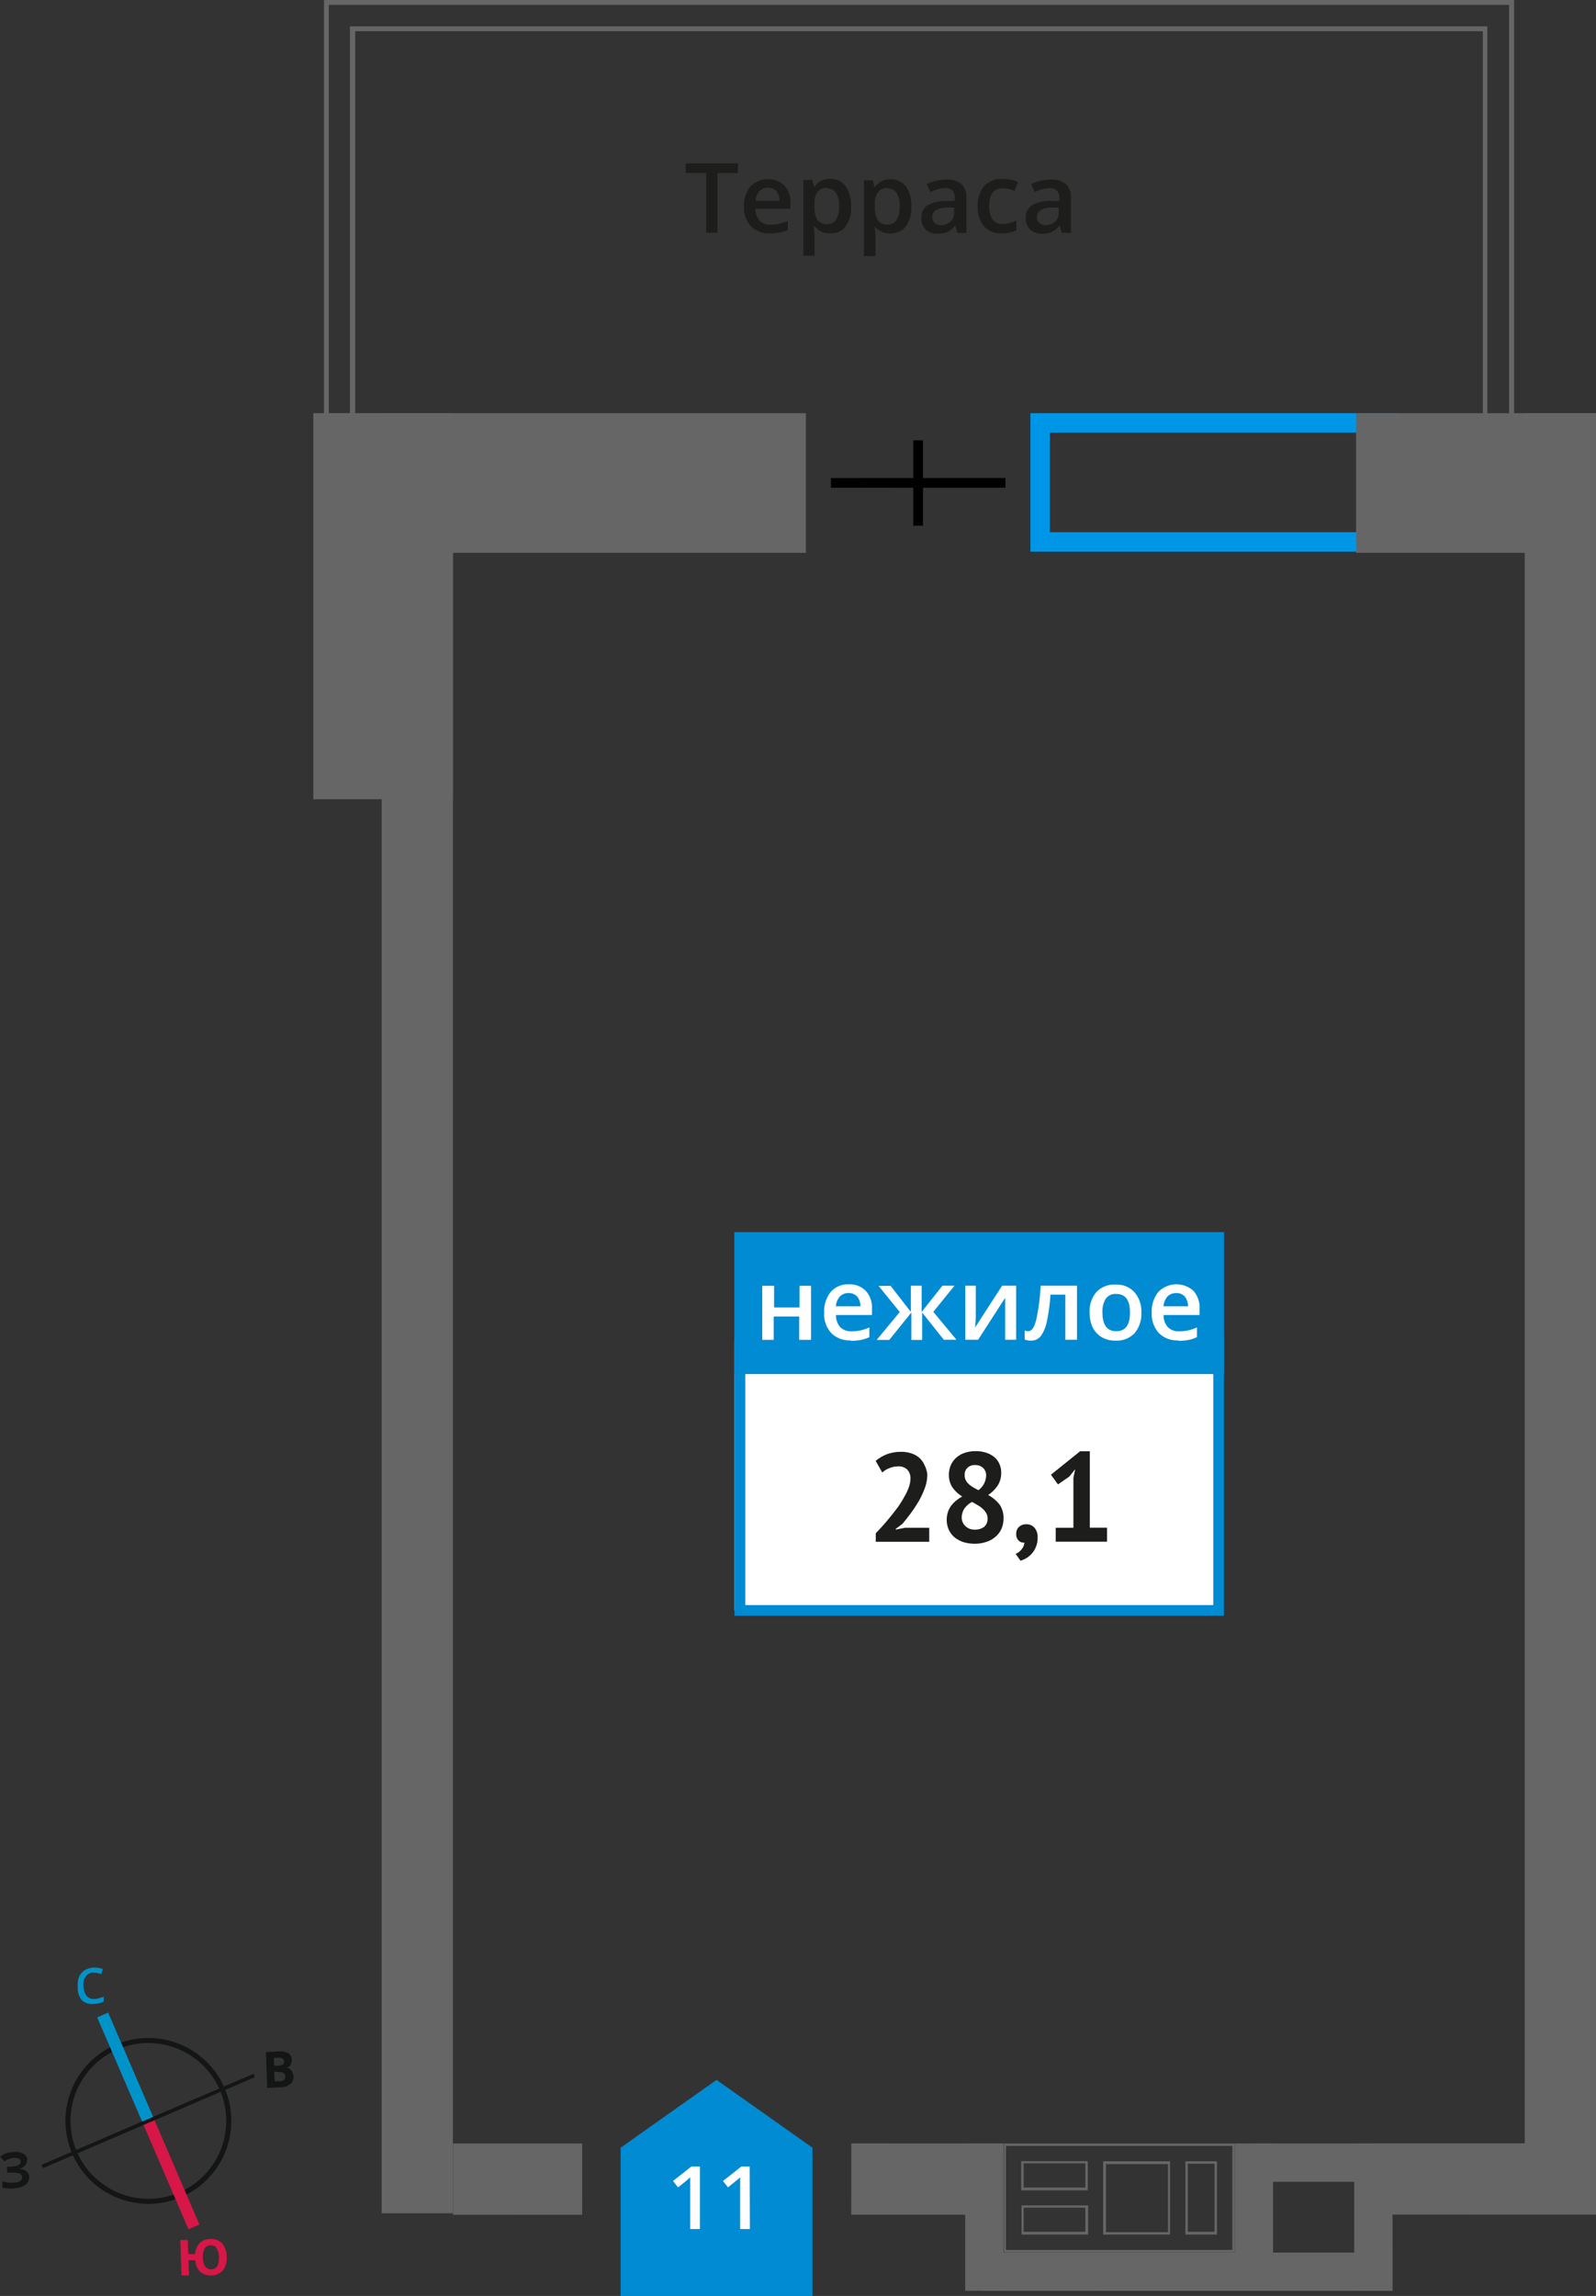 <svg xmlns="http://www.w3.org/2000/svg" width="57.92mm" height="83.31mm" viewBox="0 0 164.18 236.15"><rect x="0" y="0" width="164.18" height="236.15" fill="#333333" stroke="none"/><defs><style>.cls-1{fill:#666;}.cls-2{fill:#0096e7;}.cls-3{fill:#fff;}.cls-4,.cls-7{fill:#008bd2;}.cls-5{fill:#1d1d1b;}.cls-10,.cls-6,.cls-8,.cls-9{fill:none;stroke-miterlimit:10;}.cls-6{stroke:#000;}.cls-7{fill-rule:evenodd;}.cls-8{stroke:#141515;stroke-width:0.52px;}.cls-9{stroke:#0093ca;}.cls-10,.cls-9{stroke-width:1.23px;}.cls-10{stroke:#d61747;}.cls-11{fill:#141515;}.cls-12{fill:#0093ca;}.cls-13{fill:#d61747;}</style></defs><g id="text"><path class="cls-1" d="M155.24.5V46.24H153V2.71H36V44.56H33.83V.5H155.24m.5-.5H33.33V45.06h3.21V3.21h116V46.74h3.21V0Z"/><path class="cls-2" d="M141.88,44.5V54.74H108V44.5h33.87m2-2H106V56.74h37.87V42.5Z"/><rect class="cls-1" x="19.56" y="55.17" width="39.71" height="14.36" transform="translate(101.76 22.94) rotate(90)"/><rect class="cls-1" x="33.33" y="42.5" width="49.56" height="14.36" transform="translate(116.23 99.36) rotate(-180)"/><rect class="cls-1" x="139.51" y="42.5" width="24.68" height="14.36" transform="translate(303.69 99.36) rotate(-180)"/><rect class="cls-1" x="87.55" y="220.47" width="13.29" height="7.33" transform="translate(188.37 448.28) rotate(-179.99)"/><rect class="cls-1" x="141.28" y="220.47" width="22.9" height="7.33" transform="translate(305.44 448.28) rotate(-179.99)"/><rect class="cls-1" x="46.57" y="220.47" width="13.29" height="7.33" transform="translate(106.42 448.28) rotate(-179.99)"/><rect class="cls-1" x="68.27" y="131.08" width="184.49" height="7.33" transform="translate(295.26 -25.77) rotate(90)"/><path class="cls-1" d="M113.48,220.72h13.29v10.7H103.48v-10.7h10m0,9.12h6.88V222.3h-6.88v7.54m-8.43-4.55h6.85v-3h-6.85v3m16.89,4.55h3.25V222.3h-3.25v7.54m-10,0v-3h-6.85v3h6.85m1.83-9.37h-10.5v11.2H127v-11.2H113.73Zm0,9.12v-7h6.38v7ZM105.3,225v-2.49h6.35V225Zm16.89,4.55v-7h2.75v7Zm-10.54,0H105.3v-2.48h6.35v2.48Z"/><rect class="cls-1" x="93.68" y="226.08" width="15.16" height="3.94" transform="translate(-126.79 329.3) rotate(-90)"/><rect class="cls-1" x="121.4" y="226.08" width="15.16" height="3.94" transform="translate(-99.06 357.03) rotate(-90)"/><rect class="cls-1" x="133.69" y="226.08" width="15.16" height="3.94" transform="translate(-86.77 369.32) rotate(-90)"/><rect class="cls-1" x="100.84" y="231.69" width="29.13" height="3.94"/><rect class="cls-1" x="112.77" y="231.69" width="17.2" height="3.94"/><rect class="cls-1" x="128.98" y="231.69" width="14.26" height="3.94"/><rect class="cls-1" x="128.98" y="220.47" width="14.26" height="3.94"/><rect class="cls-1" x="-49.65" y="131.41" width="185.15" height="7.33" transform="translate(178 92.15) rotate(90)"/><rect class="cls-3" x="75.56" y="137.93" width="49.8" height="27.71"/><path class="cls-4" d="M124.81,138.49H76.67v26.6h48.14Zm-48.69-1.11h49.79v28.81H75.56V137.38Z"/><rect class="cls-4" x="75.54" y="126.73" width="50.38" height="14.6"/><path class="cls-3" d="M121,133a1.2,1.2,0,0,0-.91.36,1.71,1.71,0,0,0-.4,1h2.52a1.56,1.56,0,0,0-.33-1A1.12,1.12,0,0,0,121,133m.21,4.87a2.68,2.68,0,0,1-2-.76,2.9,2.9,0,0,1-.73-2.08,3.19,3.19,0,0,1,.68-2.15,2.61,2.61,0,0,1,3.61-.11,2.59,2.59,0,0,1,.63,1.85v.64h-3.7a1.82,1.82,0,0,0,.43,1.24,1.55,1.55,0,0,0,1.17.43,4.17,4.17,0,0,0,1.83-.4v1a3.25,3.25,0,0,1-.88.29,5.05,5.05,0,0,1-1,.09M113.41,135c0,1.28.47,1.92,1.42,1.92s1.41-.64,1.41-1.92-.47-1.91-1.42-1.91a1.22,1.22,0,0,0-1.07.49,2.46,2.46,0,0,0-.34,1.42m4,0a3.07,3.07,0,0,1-.7,2.13,2.55,2.55,0,0,1-2,.76,2.66,2.66,0,0,1-1.37-.35,2.4,2.4,0,0,1-.93-1,3.51,3.51,0,0,1-.32-1.53,3,3,0,0,1,.7-2.12,2.52,2.52,0,0,1,2-.76,2.44,2.44,0,0,1,1.91.78,3,3,0,0,1,.71,2.1m-6.62,2.79h-1.2v-4.64h-1.53a18.6,18.6,0,0,1-.38,2.8,3.78,3.78,0,0,1-.62,1.47,1.24,1.24,0,0,1-1,.46,1.76,1.76,0,0,1-.65-.11v-.93a1,1,0,0,0,.37.07c.35,0,.61-.38.81-1.15a21.22,21.22,0,0,0,.46-3.53h3.74Zm-10.41-5.56v2.85c0,.33,0,.82-.08,1.46l2.79-4.31h1.44v5.56h-1.13V135q0-.24,0-.75c0-.35,0-.6,0-.76l-2.78,4.31H99.3v-5.56Zm-6.68,2.7v-2.7h1.11v2.7l2.14-2.7h1.24l-2.18,2.69,2.38,2.87h-1.3L94.86,135v2.82H93.75V135l-2.27,2.82h-1.3l2.38-2.87-2.18-2.69h1.24ZM87.29,133a1.19,1.19,0,0,0-.9.36,1.65,1.65,0,0,0-.4,1h2.52a1.56,1.56,0,0,0-.33-1,1.14,1.14,0,0,0-.89-.36m.22,4.87a2.68,2.68,0,0,1-2-.76,2.85,2.85,0,0,1-.73-2.08,3.19,3.19,0,0,1,.68-2.15,2.33,2.33,0,0,1,1.86-.78,2.3,2.3,0,0,1,1.74.67,2.55,2.55,0,0,1,.64,1.85v.64H86a1.82,1.82,0,0,0,.43,1.24,1.55,1.55,0,0,0,1.17.43,4.39,4.39,0,0,0,.91-.09,4.53,4.53,0,0,0,.92-.31v1a3.36,3.36,0,0,1-.88.29,5.05,5.05,0,0,1-1,.09m-7.92-5.66v2.23h2.62v-2.23h1.18v5.56H82.21v-2.4H79.59v2.4H78.41v-5.56Z"/><path class="cls-5" d="M95.39,151.67a4,4,0,0,1-.24,1.35,8.32,8.32,0,0,1-.61,1.33,14.27,14.27,0,0,1-.82,1.26c-.3.4-.6.78-.88,1.12l-.7.53v.07l.94-.19h2.51v1.44h-5.5v-.88c.21-.21.45-.47.71-.76s.52-.6.79-.93.52-.66.78-1A12.27,12.27,0,0,0,93,154a5.81,5.81,0,0,0,.48-1,2.78,2.78,0,0,0,.18-.94,1.29,1.29,0,0,0-.31-.88,1.23,1.23,0,0,0-1-.35,2.25,2.25,0,0,0-.86.18,2.15,2.15,0,0,0-.73.45l-.68-1.2a4.26,4.26,0,0,1,1.15-.68,4.14,4.14,0,0,1,1.52-.25,3.05,3.05,0,0,1,1,.16,2.13,2.13,0,0,1,.81.45,2.07,2.07,0,0,1,.54.75A2.62,2.62,0,0,1,95.39,151.67Z"/><path class="cls-5" d="M97.39,156.35a2.57,2.57,0,0,1,.12-.82,2.34,2.34,0,0,1,.33-.65,3.2,3.2,0,0,1,.51-.53,5.39,5.39,0,0,1,.63-.43,3.46,3.46,0,0,1-1-.93,2.31,2.31,0,0,1-.37-1.32,2.52,2.52,0,0,1,.19-.95,2.32,2.32,0,0,1,.55-.77,2.5,2.5,0,0,1,.87-.51,3.43,3.43,0,0,1,1.15-.18,3.29,3.29,0,0,1,1.07.16,2.44,2.44,0,0,1,.83.44,1.84,1.84,0,0,1,.53.7,2,2,0,0,1,.19.9,2.37,2.37,0,0,1-.34,1.31,3.56,3.56,0,0,1-1,1,3.8,3.8,0,0,1,1.19,1,2.4,2.4,0,0,1,.39,1.41,2.62,2.62,0,0,1-.21,1.07,2.34,2.34,0,0,1-.61.81,2.62,2.62,0,0,1-.94.53,3.59,3.59,0,0,1-1.2.19,4,4,0,0,1-1.18-.17,3,3,0,0,1-.9-.49,2.27,2.27,0,0,1-.58-.76A2.47,2.47,0,0,1,97.39,156.35Zm4.2-.17a1,1,0,0,0-.14-.55,1.78,1.78,0,0,0-.37-.45,2.78,2.78,0,0,0-.51-.37l-.57-.33a2.18,2.18,0,0,0-.84.76,1.73,1.73,0,0,0-.23.82,1.21,1.21,0,0,0,.36.89,1.32,1.32,0,0,0,1,.38,1.49,1.49,0,0,0,.95-.29A1.06,1.06,0,0,0,101.59,156.18Zm-2.36-4.48a1.2,1.2,0,0,0,.12.55,1.38,1.38,0,0,0,.32.41,2.71,2.71,0,0,0,.46.33c.17.1.34.19.53.28a1.93,1.93,0,0,0,.78-1.47,1,1,0,0,0-.32-.82,1.12,1.12,0,0,0-.78-.29,1.08,1.08,0,0,0-.84.3A1,1,0,0,0,99.23,151.7Z"/><path class="cls-5" d="M104.54,157.74a.88.88,0,0,1,.3-.7,1,1,0,0,1,.72-.26,1.06,1.06,0,0,1,.86.36,1.45,1.45,0,0,1,.32,1,2.4,2.4,0,0,1-.19,1,2.22,2.22,0,0,1-.45.7,2.17,2.17,0,0,1-.57.45,3.07,3.07,0,0,1-.55.24l-.5-.7a1.62,1.62,0,0,0,.61-.47,1.23,1.23,0,0,0,.29-.7.7.7,0,0,1-.57-.18A.89.89,0,0,1,104.54,157.74Z"/><path class="cls-5" d="M108.6,157.14h1.82V152l.19-.89-.62.77-1.16.8-.72-1,3-2.41h1v7.86h1.77v1.44H108.6Z"/><line class="cls-6" x1="85.48" y1="49.67" x2="103.43" y2="49.66"/><line class="cls-6" x1="94.45" y1="54.07" x2="94.45" y2="45.29"/><polygon class="cls-7" points="83.58 220.9 83.57 220.9 78.64 217.41 73.71 213.93 68.78 217.41 63.85 220.9 63.84 220.9 63.84 220.9 63.84 236.15 83.58 236.15 83.58 220.9 83.58 220.9"/><path class="cls-3" d="M72,229.27H71v-4.15c0-.5,0-.89,0-1.18a3,3,0,0,1-.25.23c-.09.09-.42.36-1,.81l-.52-.65,1.89-1.49H72Z"/><path class="cls-3" d="M77.14,229.27h-1v-4.15c0-.5,0-.89,0-1.18a3,3,0,0,1-.25.23l-1,.81-.52-.65,1.89-1.49h.86Z"/><path class="cls-5" d="M73.81,23.94H72.64V17.8h-2.1v-1h5.37v1h-2.1Z"/><path class="cls-5" d="M79.24,24a2.61,2.61,0,0,1-2-.74,2.75,2.75,0,0,1-.71-2,3.05,3.05,0,0,1,.66-2.08,2.53,2.53,0,0,1,3.5-.11,2.5,2.5,0,0,1,.62,1.79v.62h-3.6a1.86,1.86,0,0,0,.42,1.21,1.5,1.5,0,0,0,1.13.42,4.13,4.13,0,0,0,.89-.09,4.66,4.66,0,0,0,.89-.3v.93a3.39,3.39,0,0,1-.85.28A4.81,4.81,0,0,1,79.24,24ZM79,19.31a1.16,1.16,0,0,0-.88.35,1.61,1.61,0,0,0-.39,1h2.45a1.52,1.52,0,0,0-.32-1A1.11,1.11,0,0,0,79,19.31Z"/><path class="cls-5" d="M85.38,24a1.9,1.9,0,0,1-1.59-.74h-.07c0,.45.07.73.07.83v2.21H82.64v-7.8h.93c0,.1.08.34.16.72h.06a1.8,1.8,0,0,1,1.61-.82,1.9,1.9,0,0,1,1.58.73,3.36,3.36,0,0,1,.56,2.06A3.3,3.3,0,0,1,87,23.29,1.9,1.9,0,0,1,85.38,24Zm-.28-4.66a1.16,1.16,0,0,0-1,.4,2,2,0,0,0-.32,1.28v.17a2.53,2.53,0,0,0,.31,1.43,1.18,1.18,0,0,0,1,.44,1,1,0,0,0,.92-.49,2.47,2.47,0,0,0,.32-1.39A2.41,2.41,0,0,0,86,19.84,1.05,1.05,0,0,0,85.1,19.38Z"/><path class="cls-5" d="M91.61,24A1.9,1.9,0,0,1,90,23.3H90c0,.45.07.73.07.83v2.21H88.87v-7.8h.93c0,.1.08.34.16.72H90a1.8,1.8,0,0,1,1.61-.82,1.9,1.9,0,0,1,1.58.73,3.36,3.36,0,0,1,.56,2.06,3.3,3.3,0,0,1-.57,2.06A1.9,1.9,0,0,1,91.61,24Zm-.28-4.66a1.16,1.16,0,0,0-1,.4A2,2,0,0,0,90,21.06v.17a2.53,2.53,0,0,0,.31,1.43,1.18,1.18,0,0,0,1,.44,1,1,0,0,0,.92-.49,2.47,2.47,0,0,0,.32-1.39,2.41,2.41,0,0,0-.32-1.38A1.05,1.05,0,0,0,91.33,19.38Z"/><path class="cls-5" d="M98.48,23.94l-.23-.75h0a2.22,2.22,0,0,1-.78.67,2.49,2.49,0,0,1-1,.18,1.74,1.74,0,0,1-1.24-.43,1.61,1.61,0,0,1-.45-1.22,1.43,1.43,0,0,1,.62-1.26,3.59,3.59,0,0,1,1.89-.46l.93,0v-.29a1.08,1.08,0,0,0-.24-.77,1,1,0,0,0-.75-.26,2.61,2.61,0,0,0-.79.12,5.29,5.29,0,0,0-.73.29l-.38-.82a4.51,4.51,0,0,1,2-.47,2.34,2.34,0,0,1,1.56.45,1.76,1.76,0,0,1,.52,1.41v3.64Zm-1.71-.78a1.46,1.46,0,0,0,1-.35,1.27,1.27,0,0,0,.38-1v-.47l-.7,0a2.41,2.41,0,0,0-1.18.27.84.84,0,0,0-.37.74.74.74,0,0,0,.22.56A.93.93,0,0,0,96.77,23.16Z"/><path class="cls-5" d="M103.08,24a2.34,2.34,0,0,1-1.86-.72,3,3,0,0,1-.64-2.05,3,3,0,0,1,.67-2.1,2.48,2.48,0,0,1,1.92-.73,3.62,3.62,0,0,1,1.54.32l-.34.92a3.48,3.48,0,0,0-1.21-.28c-.93,0-1.4.62-1.4,1.86a2.23,2.23,0,0,0,.35,1.36,1.22,1.22,0,0,0,1,.46,3,3,0,0,0,1.45-.38v1a2.33,2.33,0,0,1-.66.26A4.09,4.09,0,0,1,103.08,24Z"/><path class="cls-5" d="M109.23,23.94l-.23-.75h0a2.24,2.24,0,0,1-.79.67,2.45,2.45,0,0,1-1,.18,1.74,1.74,0,0,1-1.24-.43,1.61,1.61,0,0,1-.45-1.22,1.43,1.43,0,0,1,.62-1.26,3.59,3.59,0,0,1,1.89-.46l.94,0v-.29a1.08,1.08,0,0,0-.24-.77,1,1,0,0,0-.75-.26,2.63,2.63,0,0,0-.8.12,5.84,5.84,0,0,0-.73.29l-.37-.82a4,4,0,0,1,1-.35,4.37,4.37,0,0,1,1-.12,2.34,2.34,0,0,1,1.56.45,1.76,1.76,0,0,1,.52,1.41v3.64Zm-1.7-.78a1.43,1.43,0,0,0,1-.35,1.27,1.27,0,0,0,.38-1v-.47l-.7,0a2.34,2.34,0,0,0-1.17.27.82.82,0,0,0-.37.74.73.73,0,0,0,.21.56A.94.94,0,0,0,107.53,23.16Z"/><path class="cls-8" d="M12,210.55a8.27,8.27,0,1,1-4.33,10.87A8.26,8.26,0,0,1,12,210.55Z"/><line class="cls-9" x1="10.56" y1="207.25" x2="15.26" y2="218.15"/><line class="cls-10" x1="19.95" y1="229.05" x2="15.26" y2="218.15"/><polygon class="cls-11" points="4.28 222.66 15.18 217.97 15.33 218.32 4.42 223.01 4.28 222.66"/><polygon class="cls-11" points="26.09 213.3 15.18 217.97 15.33 218.32 26.23 213.64 26.09 213.3"/><path class="cls-12" d="M9.57,202.88a1,1,0,0,0-.77.44,1.44,1.44,0,0,0-.21,1,1.64,1.64,0,0,0,.35,1,1,1,0,0,0,.85.28,1.71,1.71,0,0,0,.45-.09,3.59,3.59,0,0,0,.43-.14l0,.5a2.51,2.51,0,0,1-1,.24,1.53,1.53,0,0,1-1.26-.39A1.92,1.92,0,0,1,8,204.38a2.52,2.52,0,0,1,.11-1,1.67,1.67,0,0,1,.55-.7,2,2,0,0,1,.92-.3,2.48,2.48,0,0,1,1,.15l-.17.52-.41-.13a2.08,2.08,0,0,0-.44,0Z"/><path class="cls-13" d="M23.32,232.13a2.17,2.17,0,0,1-.38,1.39,1.76,1.76,0,0,1-2.34.16,1.83,1.83,0,0,1-.51-1.2l-.7,0,.05,1.56-.77,0-.12-3.64.77,0,.05,1.44.71,0a1.7,1.7,0,0,1,.46-1.13,1.54,1.54,0,0,1,1.1-.41,1.46,1.46,0,0,1,1.21.45,2.12,2.12,0,0,1,.47,1.37Zm-2.45.08a1.73,1.73,0,0,0,.24.91.71.71,0,0,0,.61.29c.56,0,.82-.43.8-1.25a1.66,1.66,0,0,0-.25-.93.66.66,0,0,0-.61-.29.73.73,0,0,0-.61.33,1.68,1.68,0,0,0-.18.94Z"/><path class="cls-11" d="M27.35,211.07l1.14-.06a2,2,0,0,1,1.12.16.73.73,0,0,1,.4.68,1,1,0,0,1-.12.55.63.63,0,0,1-.4.26v0A.8.8,0,0,1,30,213a1,1,0,0,1,.19.56.91.91,0,0,1-.32.78,1.51,1.51,0,0,1-1,.35l-1.38.07Zm.86,1.39.44,0a.84.84,0,0,0,.45-.12.35.35,0,0,0,.11-.33.32.32,0,0,0-.16-.29.94.94,0,0,0-.49-.07l-.4,0Zm0,.61.05,1,.48,0a.71.71,0,0,0,.47-.14.44.44,0,0,0,.13-.38c0-.29-.24-.45-.66-.43Z"/><path class="cls-11" d="M2.77,222.16a.67.67,0,0,1-.22.58,1,1,0,0,1-.65.34v0a1.39,1.39,0,0,1,.78.22.76.76,0,0,1,.32.57,1,1,0,0,1-.36.83,2,2,0,0,1-1.1.37A3.56,3.56,0,0,1,.24,225l0-.65a2.5,2.5,0,0,0,.57.14,3.88,3.88,0,0,0,.59,0c.6,0,.9-.23.88-.59a.41.41,0,0,0-.32-.35,2.46,2.46,0,0,0-.89-.08l-.34,0,0-.61.31,0a2.42,2.42,0,0,0,.84-.15.4.4,0,0,0,.24-.39.33.33,0,0,0-.18-.28,1.06,1.06,0,0,0-.52-.09,1.8,1.8,0,0,0-.95.36L0,221.83a2.3,2.3,0,0,1,.65-.36,4,4,0,0,1,.76-.13,1.65,1.65,0,0,1,1,.19.74.74,0,0,1,.4.63Z"/></g></svg>